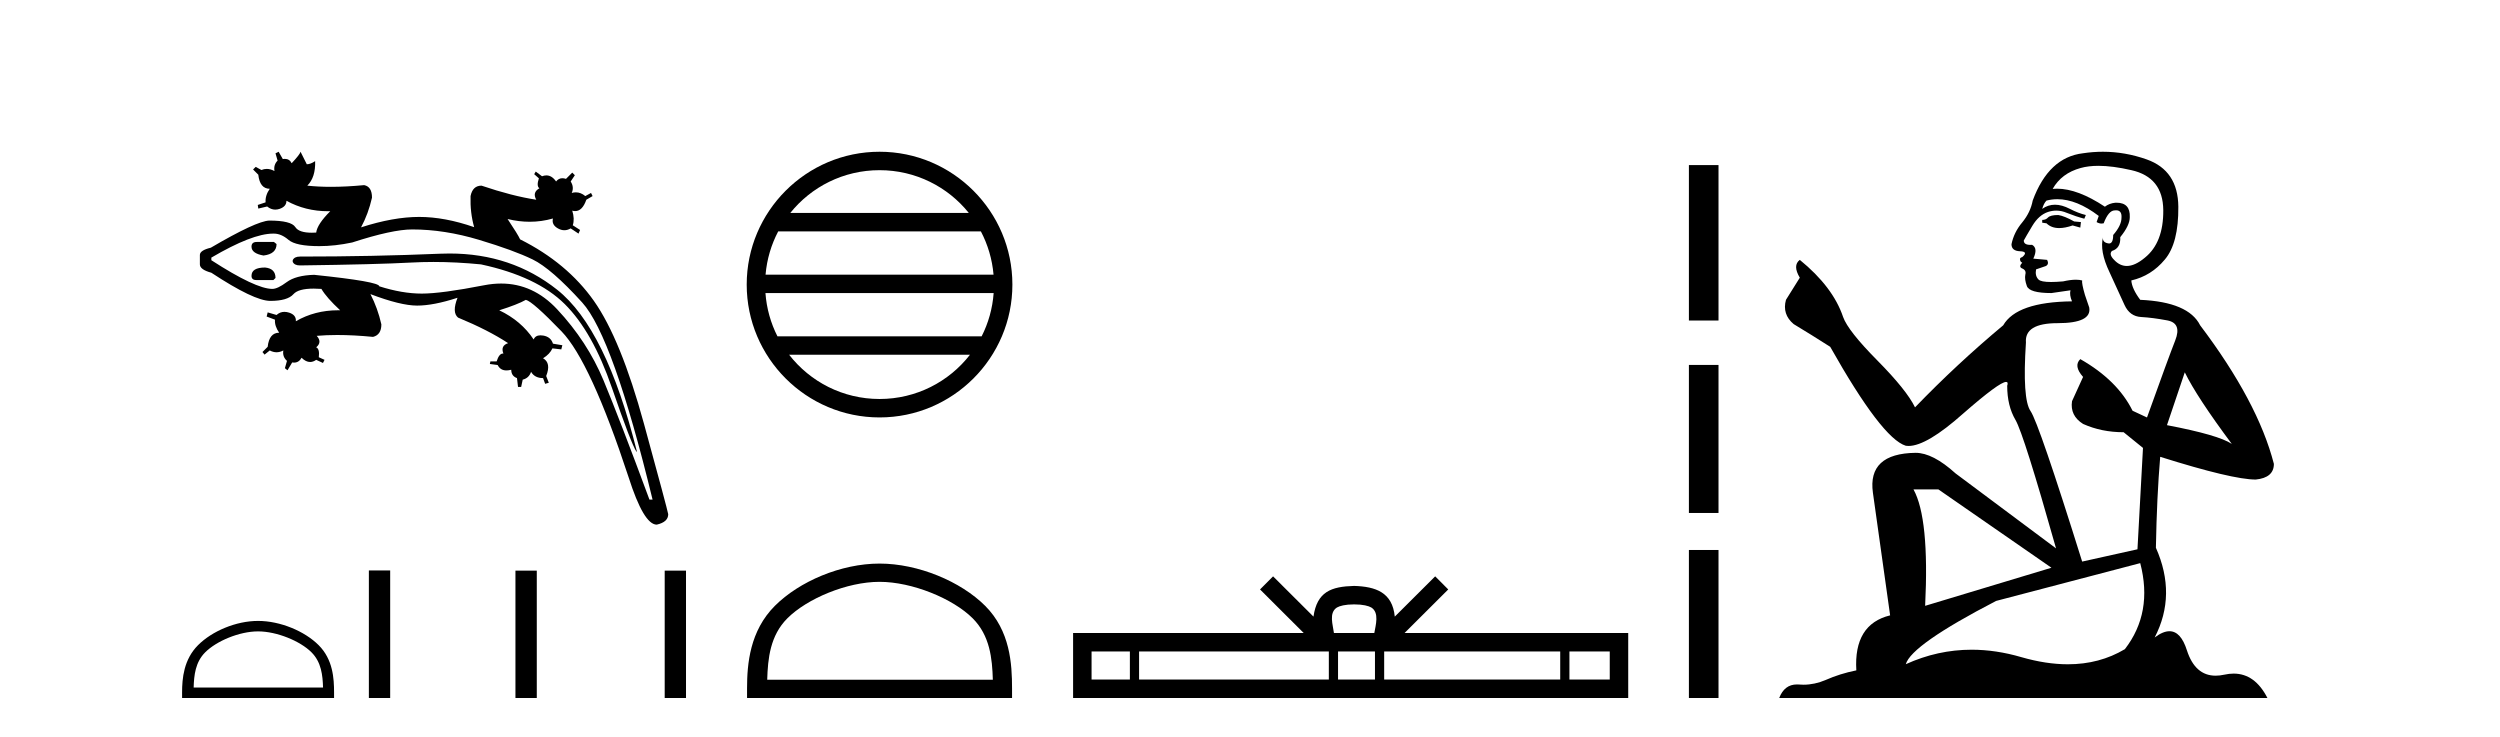 <?xml version='1.0' encoding='UTF-8' standalone='yes'?><svg xmlns='http://www.w3.org/2000/svg' xmlns:xlink='http://www.w3.org/1999/xlink' width='139.0' height='41.0' ><path d='M 26.363 12.63 L 26.363 12.63 Q 26.363 12.63 26.363 12.63 L 26.363 12.63 Q 26.363 12.63 26.363 12.63 ZM 14.274 13.453 Q 13.984 13.453 13.984 13.714 Q 13.984 14.091 14.651 14.207 Q 15.376 14.12 15.376 13.569 L 15.231 13.453 ZM 14.738 14.874 Q 13.984 14.874 13.984 15.338 Q 13.984 15.57 14.245 15.57 L 15.202 15.57 L 15.318 15.454 Q 15.318 14.932 14.738 14.874 ZM 24.995 14.095 Q 24.74 14.095 24.481 14.106 Q 20.712 14.265 16.681 14.265 Q 16.362 14.265 16.275 14.468 L 16.275 14.555 Q 16.362 14.758 16.681 14.758 Q 21.001 14.7 22.843 14.599 Q 23.457 14.565 24.094 14.565 Q 25.37 14.565 26.743 14.7 Q 29.846 15.367 31.397 16.904 Q 32.948 18.441 34.021 21.558 Q 35.094 24.675 35.384 25.11 L 35.413 25.11 Q 33.702 18.267 30.976 16.107 Q 28.438 14.095 24.995 14.095 ZM 22.915 12.757 Q 24.713 12.757 26.641 13.337 Q 28.57 13.917 29.614 14.425 Q 30.657 14.932 32.368 16.817 Q 34.079 18.702 36.283 27.778 L 36.109 27.778 Q 34.456 23.312 33.557 21.152 Q 32.658 18.992 30.976 17.194 Q 29.64 15.765 27.863 15.765 Q 27.405 15.765 26.917 15.86 Q 24.539 16.324 23.452 16.324 Q 22.364 16.324 21.088 15.918 Q 21.088 15.657 17.464 15.28 Q 16.449 15.309 15.941 15.686 Q 15.434 16.063 15.144 16.063 Q 14.216 16.063 11.751 14.468 L 11.751 14.323 Q 14.023 12.989 15.182 12.989 Q 15.207 12.989 15.231 12.989 Q 15.637 12.989 16.043 13.337 Q 16.449 13.685 17.754 13.685 Q 18.624 13.685 19.581 13.482 Q 21.813 12.757 22.915 12.757 ZM 15.492 8.437 L 15.318 8.524 L 15.434 8.93 Q 15.202 9.162 15.26 9.51 Q 15.04 9.391 14.83 9.391 Q 14.68 9.391 14.535 9.452 L 14.216 9.278 L 14.071 9.423 L 14.361 9.713 Q 14.448 10.496 14.999 10.496 Q 14.738 10.873 14.767 11.25 L 14.332 11.395 L 14.361 11.597 L 14.854 11.481 Q 15.067 11.655 15.305 11.655 Q 15.424 11.655 15.55 11.612 Q 15.927 11.481 15.927 11.163 Q 16.979 11.744 18.242 11.744 Q 18.302 11.744 18.363 11.742 L 18.363 11.742 Q 17.638 12.467 17.58 12.931 Q 17.452 12.939 17.337 12.939 Q 16.62 12.939 16.42 12.627 Q 16.188 12.264 14.97 12.264 Q 14.245 12.293 11.722 13.772 Q 11.113 13.917 11.113 14.178 L 11.113 14.7 Q 11.113 14.99 11.751 15.164 Q 14.129 16.73 15.028 16.73 Q 15.985 16.73 16.318 16.353 Q 16.589 16.047 17.444 16.047 Q 17.641 16.047 17.87 16.063 Q 18.16 16.556 18.914 17.252 Q 18.854 17.251 18.796 17.251 Q 17.503 17.251 16.449 17.861 Q 16.478 17.513 16.072 17.382 Q 15.937 17.339 15.814 17.339 Q 15.569 17.339 15.376 17.513 L 14.883 17.368 L 14.825 17.6 L 15.289 17.774 Q 15.26 18.122 15.521 18.499 Q 14.97 18.499 14.883 19.282 L 14.593 19.572 L 14.709 19.717 L 14.999 19.485 Q 15.188 19.586 15.376 19.586 Q 15.565 19.586 15.753 19.485 L 15.753 19.485 Q 15.695 19.833 15.956 20.065 L 15.84 20.471 L 15.985 20.587 L 16.246 20.152 Q 16.3 20.161 16.349 20.161 Q 16.621 20.161 16.768 19.891 Q 17.005 20.127 17.242 20.127 Q 17.411 20.127 17.58 20.007 L 17.957 20.181 L 18.044 20.007 L 17.725 19.862 Q 17.783 19.398 17.58 19.311 Q 17.928 19.021 17.609 18.673 Q 18.142 18.626 18.75 18.626 Q 19.662 18.626 20.741 18.731 Q 21.204 18.615 21.204 18.035 Q 21.001 17.136 20.596 16.353 L 20.596 16.353 Q 22.277 16.991 23.191 16.991 Q 24.104 16.991 25.438 16.556 L 25.438 16.556 Q 25.119 17.368 25.467 17.658 Q 27.149 18.354 28.251 19.079 Q 27.816 19.224 27.99 19.659 Q 27.976 19.657 27.963 19.657 Q 27.749 19.657 27.613 20.094 L 27.265 20.094 L 27.236 20.239 L 27.671 20.297 Q 27.82 20.596 28.159 20.596 Q 28.28 20.596 28.425 20.558 Q 28.425 20.906 28.744 21.022 L 28.802 21.514 L 28.976 21.514 L 29.063 21.109 Q 29.411 21.022 29.527 20.674 Q 29.73 21.022 30.194 21.022 L 30.31 21.34 L 30.513 21.282 L 30.368 20.906 Q 30.657 20.181 30.194 19.92 Q 30.571 19.688 30.715 19.369 L 31.208 19.427 L 31.266 19.195 L 30.744 19.108 Q 30.628 18.731 30.208 18.658 Q 30.124 18.644 30.052 18.644 Q 29.764 18.644 29.672 18.876 Q 28.976 17.832 27.758 17.252 Q 28.773 16.933 29.237 16.672 Q 29.614 16.759 31.223 18.426 Q 32.832 20.094 34.949 26.531 Q 35.79 29.17 36.515 29.17 Q 37.153 29.025 37.153 28.59 Q 37.095 28.271 35.804 23.559 Q 34.514 18.847 33.021 16.73 Q 31.527 14.613 28.918 13.308 Q 28.802 13.047 28.222 12.177 L 28.222 12.177 Q 28.846 12.33 29.45 12.33 Q 30.109 12.33 30.744 12.148 L 30.744 12.148 Q 30.657 12.496 31.02 12.699 Q 31.201 12.801 31.379 12.801 Q 31.556 12.801 31.73 12.699 L 32.165 12.989 L 32.252 12.786 L 31.846 12.525 Q 31.962 12.177 31.817 11.713 L 31.817 11.713 Q 31.902 11.737 31.979 11.737 Q 32.381 11.737 32.6 11.105 L 32.948 10.902 L 32.861 10.728 L 32.542 10.902 Q 32.294 10.694 32.016 10.694 Q 31.904 10.694 31.788 10.728 Q 31.933 10.409 31.73 10.09 L 31.962 9.742 L 31.817 9.597 L 31.469 9.945 Q 31.362 9.909 31.269 9.909 Q 31.059 9.909 30.918 10.09 Q 30.686 9.752 30.378 9.752 Q 30.262 9.752 30.136 9.8 L 29.788 9.539 L 29.701 9.684 L 29.962 9.916 Q 29.817 10.351 29.991 10.467 Q 29.585 10.699 29.817 11.105 Q 28.483 10.902 26.772 10.322 Q 26.279 10.322 26.163 10.902 Q 26.134 11.823 26.363 12.63 L 26.363 12.63 Q 24.728 12.061 23.307 12.061 Q 21.871 12.061 20.074 12.641 Q 20.48 11.887 20.683 10.989 Q 20.683 10.38 20.248 10.293 Q 19.251 10.388 18.401 10.388 Q 17.693 10.388 17.087 10.322 Q 17.551 9.858 17.522 8.959 L 17.522 8.959 Q 17.261 9.133 17.058 9.133 L 16.71 8.437 Q 16.681 8.582 16.217 9.075 Q 16.096 8.833 15.834 8.833 Q 15.782 8.833 15.724 8.843 L 15.492 8.437 Z' style='fill:#000000;stroke:none' /><path d='M 14.349 35.105 C 15.388 35.105 16.689 35.639 17.318 36.268 C 17.869 36.819 17.941 37.549 17.961 38.228 L 10.767 38.228 C 10.787 37.549 10.859 36.819 11.41 36.268 C 12.039 35.639 13.31 35.105 14.349 35.105 ZM 14.349 34.523 C 13.116 34.523 11.789 35.093 11.012 35.87 C 10.215 36.668 10.124 37.718 10.124 38.503 L 10.124 38.809 L 18.574 38.809 L 18.574 38.503 C 18.574 37.718 18.514 36.668 17.716 35.87 C 16.939 35.093 15.582 34.523 14.349 34.523 Z' style='fill:#000000;stroke:none' /><path d='M 20.509 31.717 L 20.509 38.809 L 21.694 38.809 L 21.694 31.717 ZM 28.659 31.727 L 28.659 38.809 L 29.845 38.809 L 29.845 31.727 ZM 36.957 31.727 L 36.957 38.809 L 38.142 38.809 L 38.142 31.727 Z' style='fill:#000000;stroke:none' /><path d='M 48.903 9.462 C 50.911 9.462 52.701 10.389 53.866 11.84 L 43.94 11.84 C 45.105 10.389 46.894 9.462 48.903 9.462 ZM 54.537 12.865 C 54.92 13.594 55.166 14.407 55.241 15.27 L 42.565 15.27 C 42.639 14.407 42.885 13.594 43.268 12.865 ZM 55.247 16.295 C 55.184 17.155 54.951 17.968 54.58 18.699 L 43.226 18.699 C 42.855 17.968 42.622 17.155 42.559 16.295 ZM 53.93 19.724 C 52.767 21.221 50.949 22.184 48.903 22.184 C 46.857 22.184 45.039 21.221 43.876 19.724 ZM 48.903 8.437 C 44.831 8.437 41.517 11.752 41.517 15.823 C 41.517 19.895 44.831 23.209 48.903 23.209 C 52.974 23.209 56.289 19.895 56.289 15.823 C 56.289 11.752 52.974 8.437 48.903 8.437 Z' style='fill:#000000;stroke:none' /><path d='M 48.903 32.35 C 50.715 32.35 52.984 33.281 54.081 34.378 C 55.042 35.339 55.167 36.612 55.202 37.795 L 42.657 37.795 C 42.692 36.612 42.818 35.339 43.778 34.378 C 44.876 33.281 47.091 32.35 48.903 32.35 ZM 48.903 31.335 C 46.753 31.335 44.44 32.329 43.084 33.684 C 41.693 35.075 41.536 36.906 41.536 38.275 L 41.536 38.809 L 56.27 38.809 L 56.27 38.275 C 56.27 36.906 56.166 35.075 54.775 33.684 C 53.42 32.329 51.053 31.335 48.903 31.335 Z' style='fill:#000000;stroke:none' /><path d='M 75.289 33.604 C 75.79 33.604 76.091 33.689 76.247 33.778 C 76.701 34.068 76.485 34.761 76.412 35.195 L 74.167 35.195 C 74.113 34.752 73.868 34.076 74.332 33.778 C 74.488 33.689 74.789 33.604 75.289 33.604 ZM 62.821 36.222 L 62.821 37.782 L 60.691 37.782 L 60.691 36.222 ZM 73.883 36.222 L 73.883 37.782 L 63.333 37.782 L 63.333 36.222 ZM 76.448 36.222 L 76.448 37.782 L 74.395 37.782 L 74.395 36.222 ZM 86.748 36.222 L 86.748 37.782 L 76.96 37.782 L 76.96 36.222 ZM 89.502 36.222 L 89.502 37.782 L 87.26 37.782 L 87.26 36.222 ZM 70.783 32.045 L 70.058 32.773 L 72.486 35.195 L 59.664 35.195 L 59.664 38.809 L 90.529 38.809 L 90.529 35.195 L 78.093 35.195 L 80.522 32.773 L 79.796 32.045 L 77.55 34.284 C 77.416 32.927 76.486 32.615 75.289 32.577 C 74.012 32.611 73.227 32.9 73.029 34.284 L 70.783 32.045 Z' style='fill:#000000;stroke:none' /><path d='M 93.903 9.179 L 93.903 17.821 L 95.549 17.821 L 95.549 9.179 L 93.903 9.179 M 93.903 20.29 L 93.903 28.521 L 95.549 28.521 L 95.549 20.29 L 93.903 20.29 M 93.903 30.579 L 93.903 38.809 L 95.549 38.809 L 95.549 30.579 L 93.903 30.579 Z' style='fill:#000000;stroke:none' /><path d='M 114.435 11.955 Q 114.008 11.955 113.872 12.091 Q 113.752 12.228 113.547 12.228 L 113.547 12.382 L 113.786 12.416 Q 114.051 12.681 114.491 12.681 Q 114.817 12.681 115.238 12.535 L 115.665 12.655 L 115.7 12.348 L 115.324 12.313 Q 114.777 12.006 114.435 11.955 ZM 116.673 9.22 Q 117.461 9.22 118.501 9.46 Q 120.261 9.853 120.278 11.681 Q 120.295 13.492 119.253 14.329 Q 118.702 14.788 118.25 14.788 Q 117.861 14.788 117.545 14.449 Q 117.237 14.141 117.425 13.953 Q 117.92 13.8 117.886 13.185 Q 118.416 12.535 118.416 12.074 Q 118.449 11.27 117.677 11.27 Q 117.646 11.27 117.613 11.271 Q 117.271 11.305 117.032 11.493 Q 115.521 10.491 114.371 10.491 Q 114.248 10.491 114.128 10.503 L 114.128 10.503 Q 114.623 9.631 115.683 9.341 Q 116.115 9.22 116.673 9.22 ZM 121.474 20.701 Q 122.14 22.068 124.087 24.682 Q 123.353 24.186 120.483 23.639 L 121.474 20.701 ZM 114.39 11.076 Q 115.468 11.076 116.69 12.006 L 116.571 12.348 Q 116.714 12.431 116.849 12.431 Q 116.907 12.431 116.964 12.416 Q 117.237 11.698 117.579 11.698 Q 117.62 11.693 117.656 11.693 Q 117.985 11.693 117.955 12.108 Q 117.955 12.535 117.493 13.065 Q 117.493 13.538 117.263 13.538 Q 117.227 13.538 117.186 13.526 Q 116.878 13.458 116.93 13.185 L 116.93 13.185 Q 116.725 13.953 117.288 15.132 Q 117.835 16.328 118.125 16.96 Q 118.416 17.592 119.048 17.626 Q 119.68 17.66 120.5 17.814 Q 121.32 17.968 120.944 18.925 Q 120.568 19.881 119.373 23.212 L 118.57 22.837 Q 117.733 21.145 115.665 19.967 L 115.665 19.967 Q 115.273 20.342 115.819 20.957 L 115.204 22.307 Q 115.085 23.11 115.819 23.571 Q 116.844 24.032 118.074 24.032 L 119.15 24.904 L 118.843 30.541 L 115.768 31.224 Q 113.359 23.52 112.898 22.854 Q 112.437 22.187 112.642 19.044 Q 112.556 17.968 114.401 17.968 Q 116.315 17.968 116.161 17.097 L 115.922 16.396 Q 115.734 15.747 115.768 15.593 Q 115.618 15.552 115.418 15.552 Q 115.119 15.552 114.709 15.645 Q 114.322 15.679 114.041 15.679 Q 113.479 15.679 113.342 15.542 Q 113.137 15.337 113.205 14.978 L 113.752 14.79 Q 113.94 14.688 113.82 14.449 L 113.052 14.38 Q 113.325 13.8 112.983 13.612 Q 112.932 13.615 112.887 13.615 Q 112.522 13.615 112.522 13.373 Q 112.642 13.15 113 12.553 Q 113.359 11.955 113.872 11.784 Q 114.102 11.71 114.329 11.71 Q 114.624 11.71 114.914 11.835 Q 115.426 12.04 115.888 12.16 L 115.973 11.955 Q 115.546 11.852 115.085 11.613 Q 114.64 11.382 114.256 11.382 Q 113.872 11.382 113.547 11.613 Q 113.633 11.305 113.786 11.152 Q 114.082 11.076 114.39 11.076 ZM 107.773 27.21 L 114.06 31.566 L 107.038 33.684 Q 107.278 28.816 106.389 27.21 ZM 118.997 31.31 Q 119.714 34.06 118.143 36.093 Q 116.735 36.934 114.973 36.934 Q 113.763 36.934 112.386 36.537 Q 110.974 36.124 109.622 36.124 Q 107.734 36.124 105.962 36.93 Q 106.27 35.854 110.985 33.411 L 118.997 31.31 ZM 116.918 8.437 Q 116.371 8.437 115.819 8.521 Q 113.906 8.743 113.018 11.152 Q 112.898 11.801 112.437 12.365 Q 111.976 12.911 111.839 13.578 Q 111.839 13.953 112.317 13.97 Q 112.795 13.988 112.437 14.295 Q 112.283 14.329 112.317 14.449 Q 112.334 14.568 112.437 14.603 Q 112.215 14.842 112.437 14.927 Q 112.676 15.03 112.608 15.269 Q 112.556 15.525 112.693 15.901 Q 112.83 16.294 114.06 16.294 L 115.119 16.14 L 115.119 16.14 Q 115.05 16.396 115.204 16.755 Q 112.129 16.789 111.378 18.087 Q 108.798 20.24 106.475 22.649 Q 106.013 21.692 104.374 20.035 Q 102.751 18.395 102.477 17.626 Q 101.914 15.952 100.069 14.449 Q 99.659 14.756 100.069 15.44 L 99.3 16.67 Q 99.078 17.472 99.727 18.019 Q 100.718 18.617 101.76 19.283 Q 104.63 24.374 105.962 24.784 Q 106.036 24.795 106.116 24.795 Q 107.13 24.795 109.157 22.99 Q 111.165 21.235 111.539 21.235 Q 111.671 21.235 111.6 21.453 Q 111.6 22.563 112.061 23.349 Q 112.522 24.135 114.316 30.49 L 108.73 26.322 Q 107.466 25.177 106.509 25.177 Q 103.827 25.211 104.134 27.398 L 105.091 34.214 Q 103.058 34.709 103.212 37.272 Q 102.289 37.46 101.521 37.801 Q 100.9 38.07 100.267 38.07 Q 100.134 38.07 100 38.058 Q 99.954 38.055 99.91 38.055 Q 99.213 38.055 98.924 38.809 L 126.069 38.809 Q 125.376 37.452 124.192 37.452 Q 123.945 37.452 123.677 37.511 Q 123.419 37.568 123.189 37.568 Q 122.048 37.568 121.593 36.161 Q 121.256 35.096 120.622 35.096 Q 120.259 35.096 119.8 35.444 Q 121.03 33.069 119.868 30.456 Q 119.919 27.62 120.107 25.399 Q 124.122 26.663 125.42 26.663 Q 126.428 26.561 126.428 25.792 Q 125.54 22.341 122.328 18.087 Q 121.679 16.789 118.997 16.67 Q 118.535 16.055 118.501 15.593 Q 119.612 15.337 120.363 14.432 Q 121.132 13.526 121.115 11.493 Q 121.098 9.478 119.355 8.863 Q 118.149 8.437 116.918 8.437 Z' style='fill:#000000;stroke:none' /></svg>